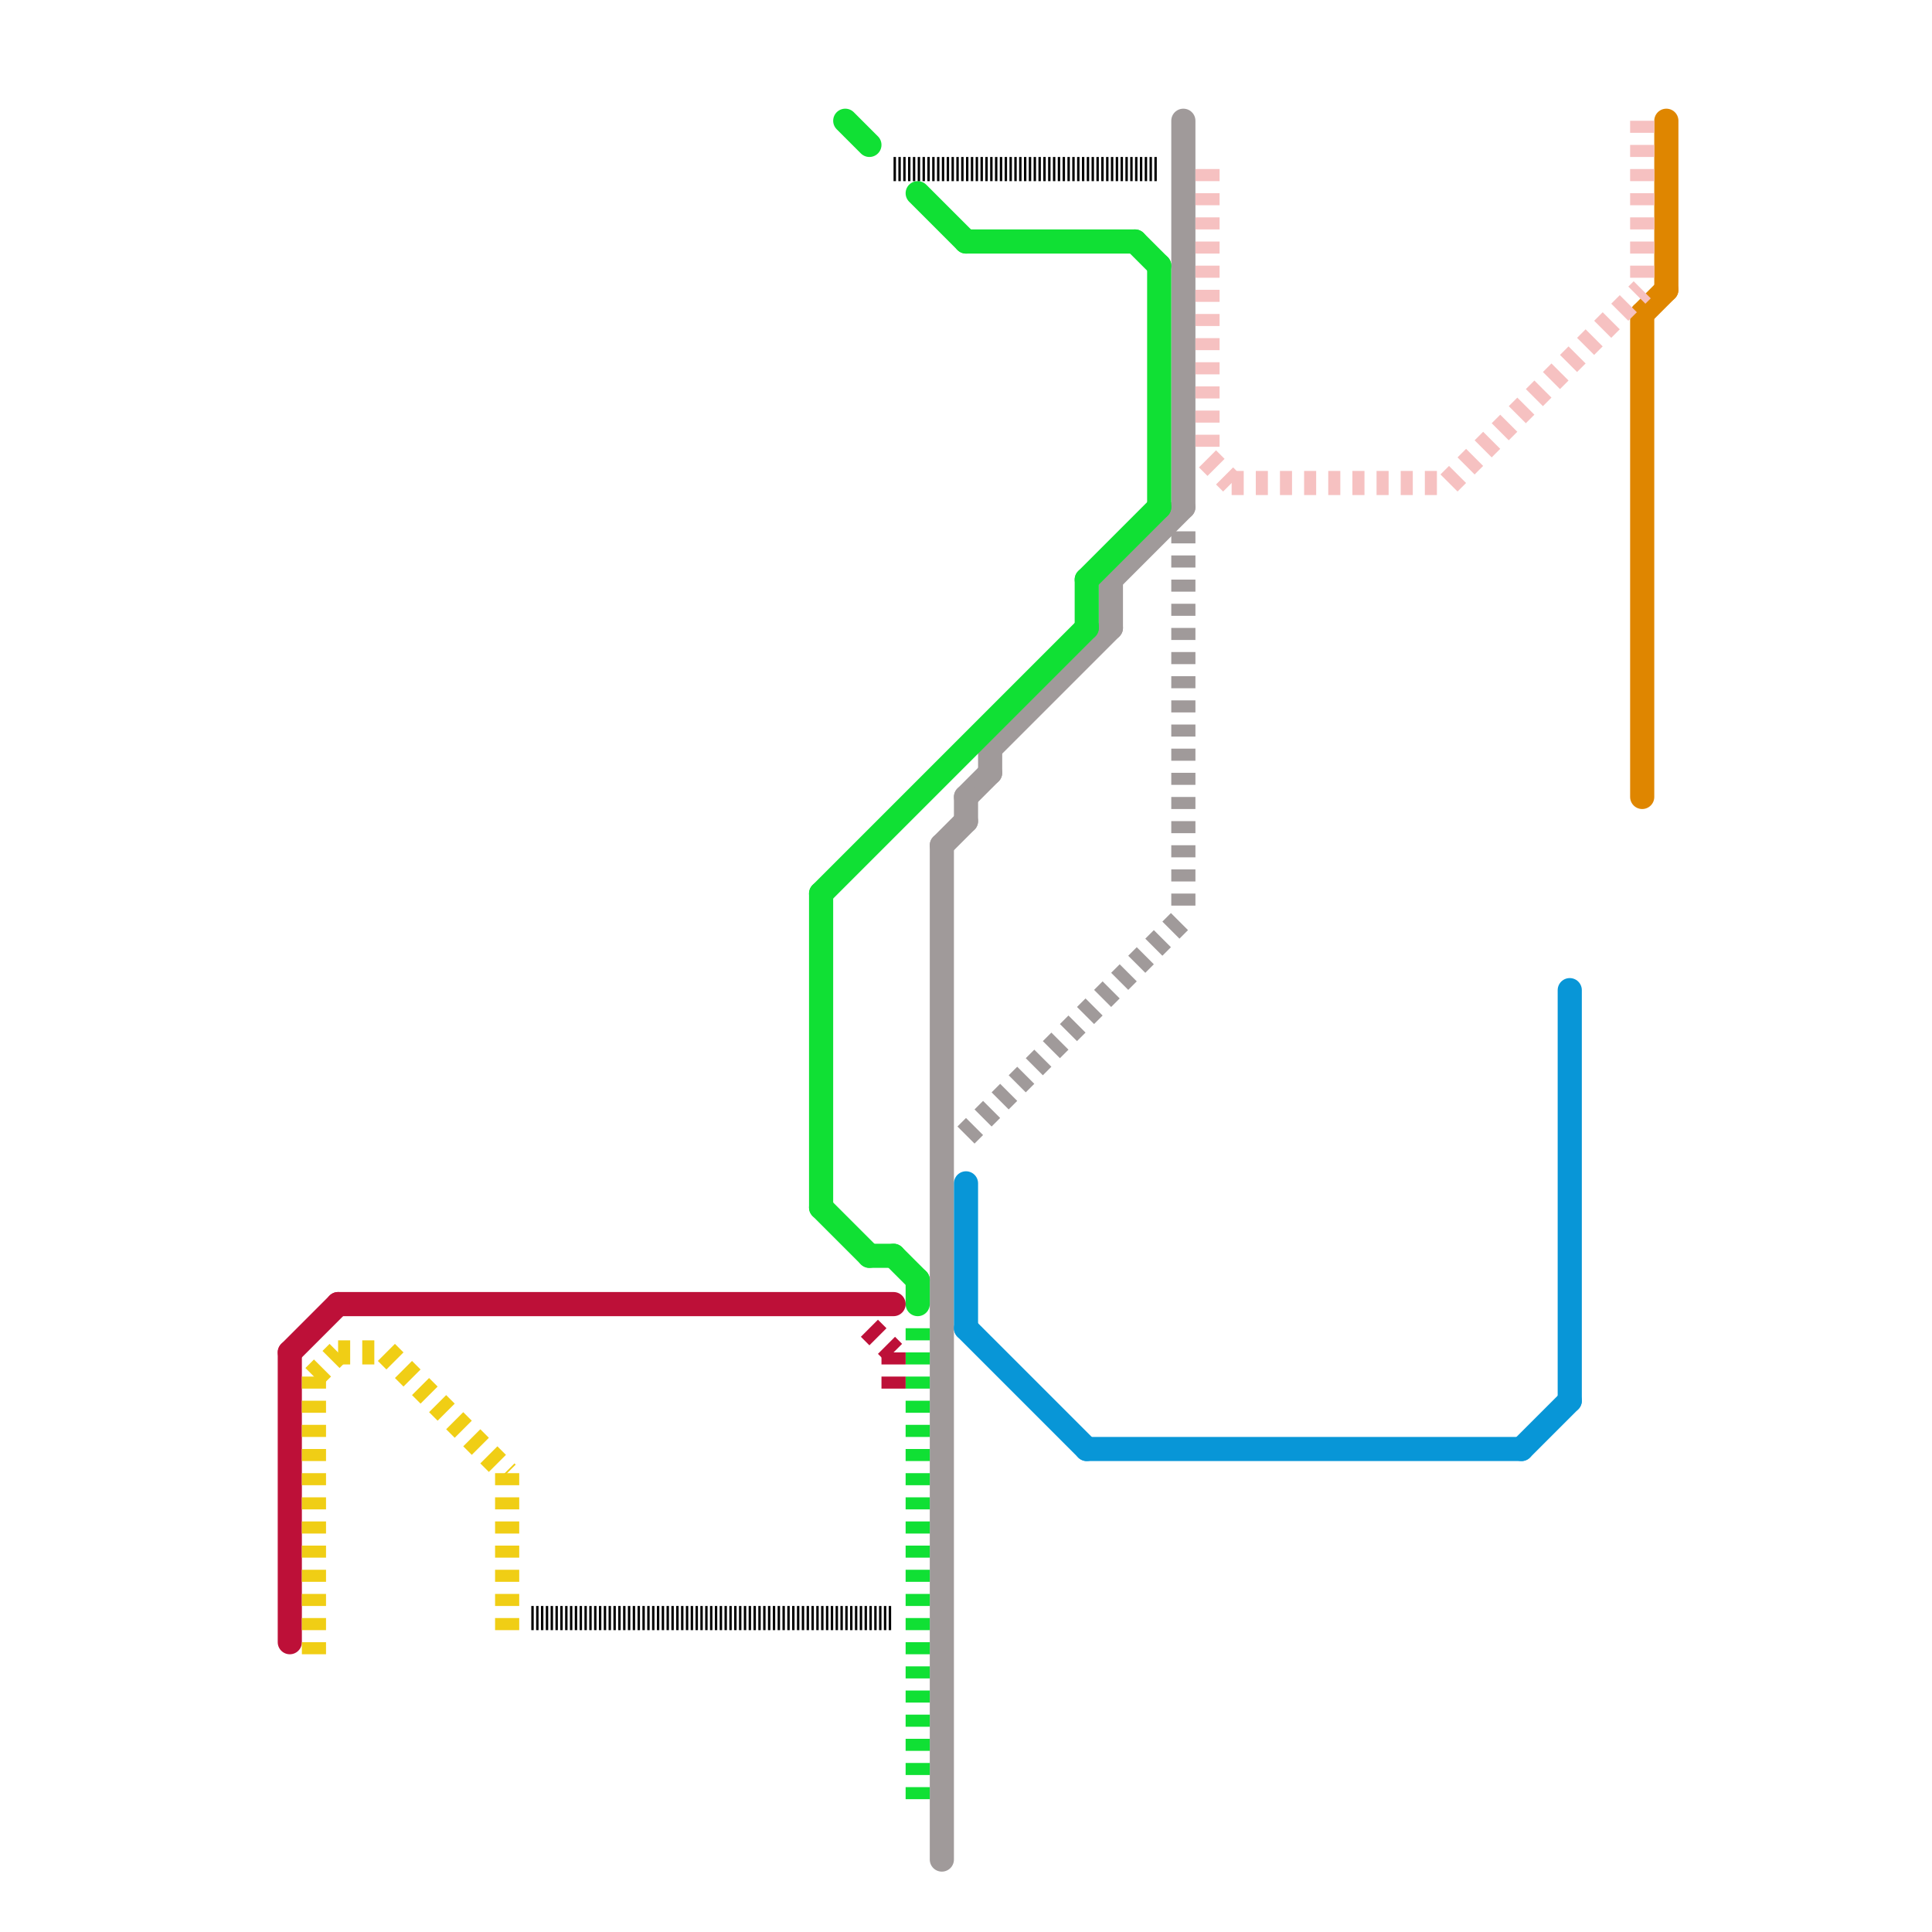 
<svg version="1.1" xmlns="http://www.w3.org/2000/svg" viewBox="0 0 80 80">
<style>text { font: 1px Helvetica; font-weight: 600; white-space: pre; dominant-baseline: central; } line { stroke-width: 1; fill: none; stroke-linecap: round; stroke-linejoin: round; } .c0 { stroke: #a09a9a } .c1 { stroke: #10e034 } .c2 { stroke: #0896d7 } .c3 { stroke: #bd1038 } .c4 { stroke: #000000 } .c5 { stroke: #f0ce15 } .c6 { stroke: #df8600 } .c7 { stroke: #f6c1c1 } .w1 { stroke-width: 1; }.l5 { stroke-dasharray: .1 .1; stroke-linecap: butt; }.l2 { stroke-dasharray: .5 .5; stroke-linecap: butt; }</style><defs></defs><line class="c0 l2" x1="40" y1="47" x2="49" y2="38"/><line class="c0 l2" x1="49" y1="22" x2="49" y2="38"/><line class="c0 " x1="46" y1="24" x2="46" y2="26"/><line class="c0 " x1="39" y1="35" x2="39" y2="77"/><line class="c0 " x1="40" y1="33" x2="41" y2="32"/><line class="c0 " x1="46" y1="24" x2="49" y2="21"/><line class="c0 " x1="41" y1="31" x2="41" y2="32"/><line class="c0 " x1="39" y1="35" x2="40" y2="34"/><line class="c0 " x1="41" y1="31" x2="46" y2="26"/><line class="c0 " x1="49" y1="5" x2="49" y2="21"/><line class="c0 " x1="40" y1="33" x2="40" y2="34"/><line class="c1 " x1="40" y1="10" x2="47" y2="10"/><line class="c1 " x1="48" y1="11" x2="48" y2="21"/><line class="c1 " x1="38" y1="8" x2="40" y2="10"/><line class="c1 " x1="45" y1="24" x2="45" y2="26"/><line class="c1 " x1="38" y1="53" x2="38" y2="54"/><line class="c1 " x1="37" y1="52" x2="38" y2="53"/><line class="c1 " x1="34" y1="37" x2="45" y2="26"/><line class="c1 " x1="35" y1="5" x2="36" y2="6"/><line class="c1 " x1="45" y1="24" x2="48" y2="21"/><line class="c1 " x1="34" y1="37" x2="34" y2="50"/><line class="c1 " x1="34" y1="50" x2="36" y2="52"/><line class="c1 " x1="47" y1="10" x2="48" y2="11"/><line class="c1 " x1="36" y1="52" x2="37" y2="52"/><line class="c1 l2" x1="38" y1="55" x2="38" y2="75"/><line class="c2 " x1="65" y1="41" x2="65" y2="58"/><line class="c2 " x1="40" y1="55" x2="45" y2="60"/><line class="c2 " x1="40" y1="49" x2="40" y2="55"/><line class="c2 " x1="63" y1="60" x2="65" y2="58"/><line class="c2 " x1="45" y1="60" x2="63" y2="60"/><rect x="40" y="56" w="1" h="1" fill="#0896d7" /><line class="c3 " x1="14" y1="54" x2="37" y2="54"/><line class="c3 " x1="12" y1="56" x2="12" y2="68"/><line class="c3 " x1="12" y1="56" x2="14" y2="54"/><line class="c3 l2" x1="37" y1="56" x2="37" y2="58"/><line class="c3 l2" x1="36" y1="55" x2="37" y2="56"/><line class="c4 l5" x1="22" y1="67" x2="37" y2="67"/><line class="c4 l5" x1="37" y1="7" x2="48" y2="7"/><line class="c5 l2" x1="14" y1="56" x2="16" y2="56"/><line class="c5 l2" x1="16" y1="56" x2="21" y2="61"/><line class="c5 l2" x1="21" y1="61" x2="21" y2="68"/><line class="c5 l2" x1="13" y1="57" x2="13" y2="69"/><line class="c5 l2" x1="13" y1="57" x2="14" y2="56"/><line class="c6 " x1="68" y1="13" x2="68" y2="33"/><line class="c6 " x1="69" y1="5" x2="69" y2="12"/><line class="c6 " x1="68" y1="13" x2="69" y2="12"/><line class="c7 l2" x1="50" y1="7" x2="50" y2="19"/><line class="c7 l2" x1="50" y1="19" x2="51" y2="20"/><line class="c7 l2" x1="68" y1="5" x2="68" y2="12"/><line class="c7 l2" x1="51" y1="20" x2="60" y2="20"/><line class="c7 l2" x1="60" y1="20" x2="68" y2="12"/>
</svg>
